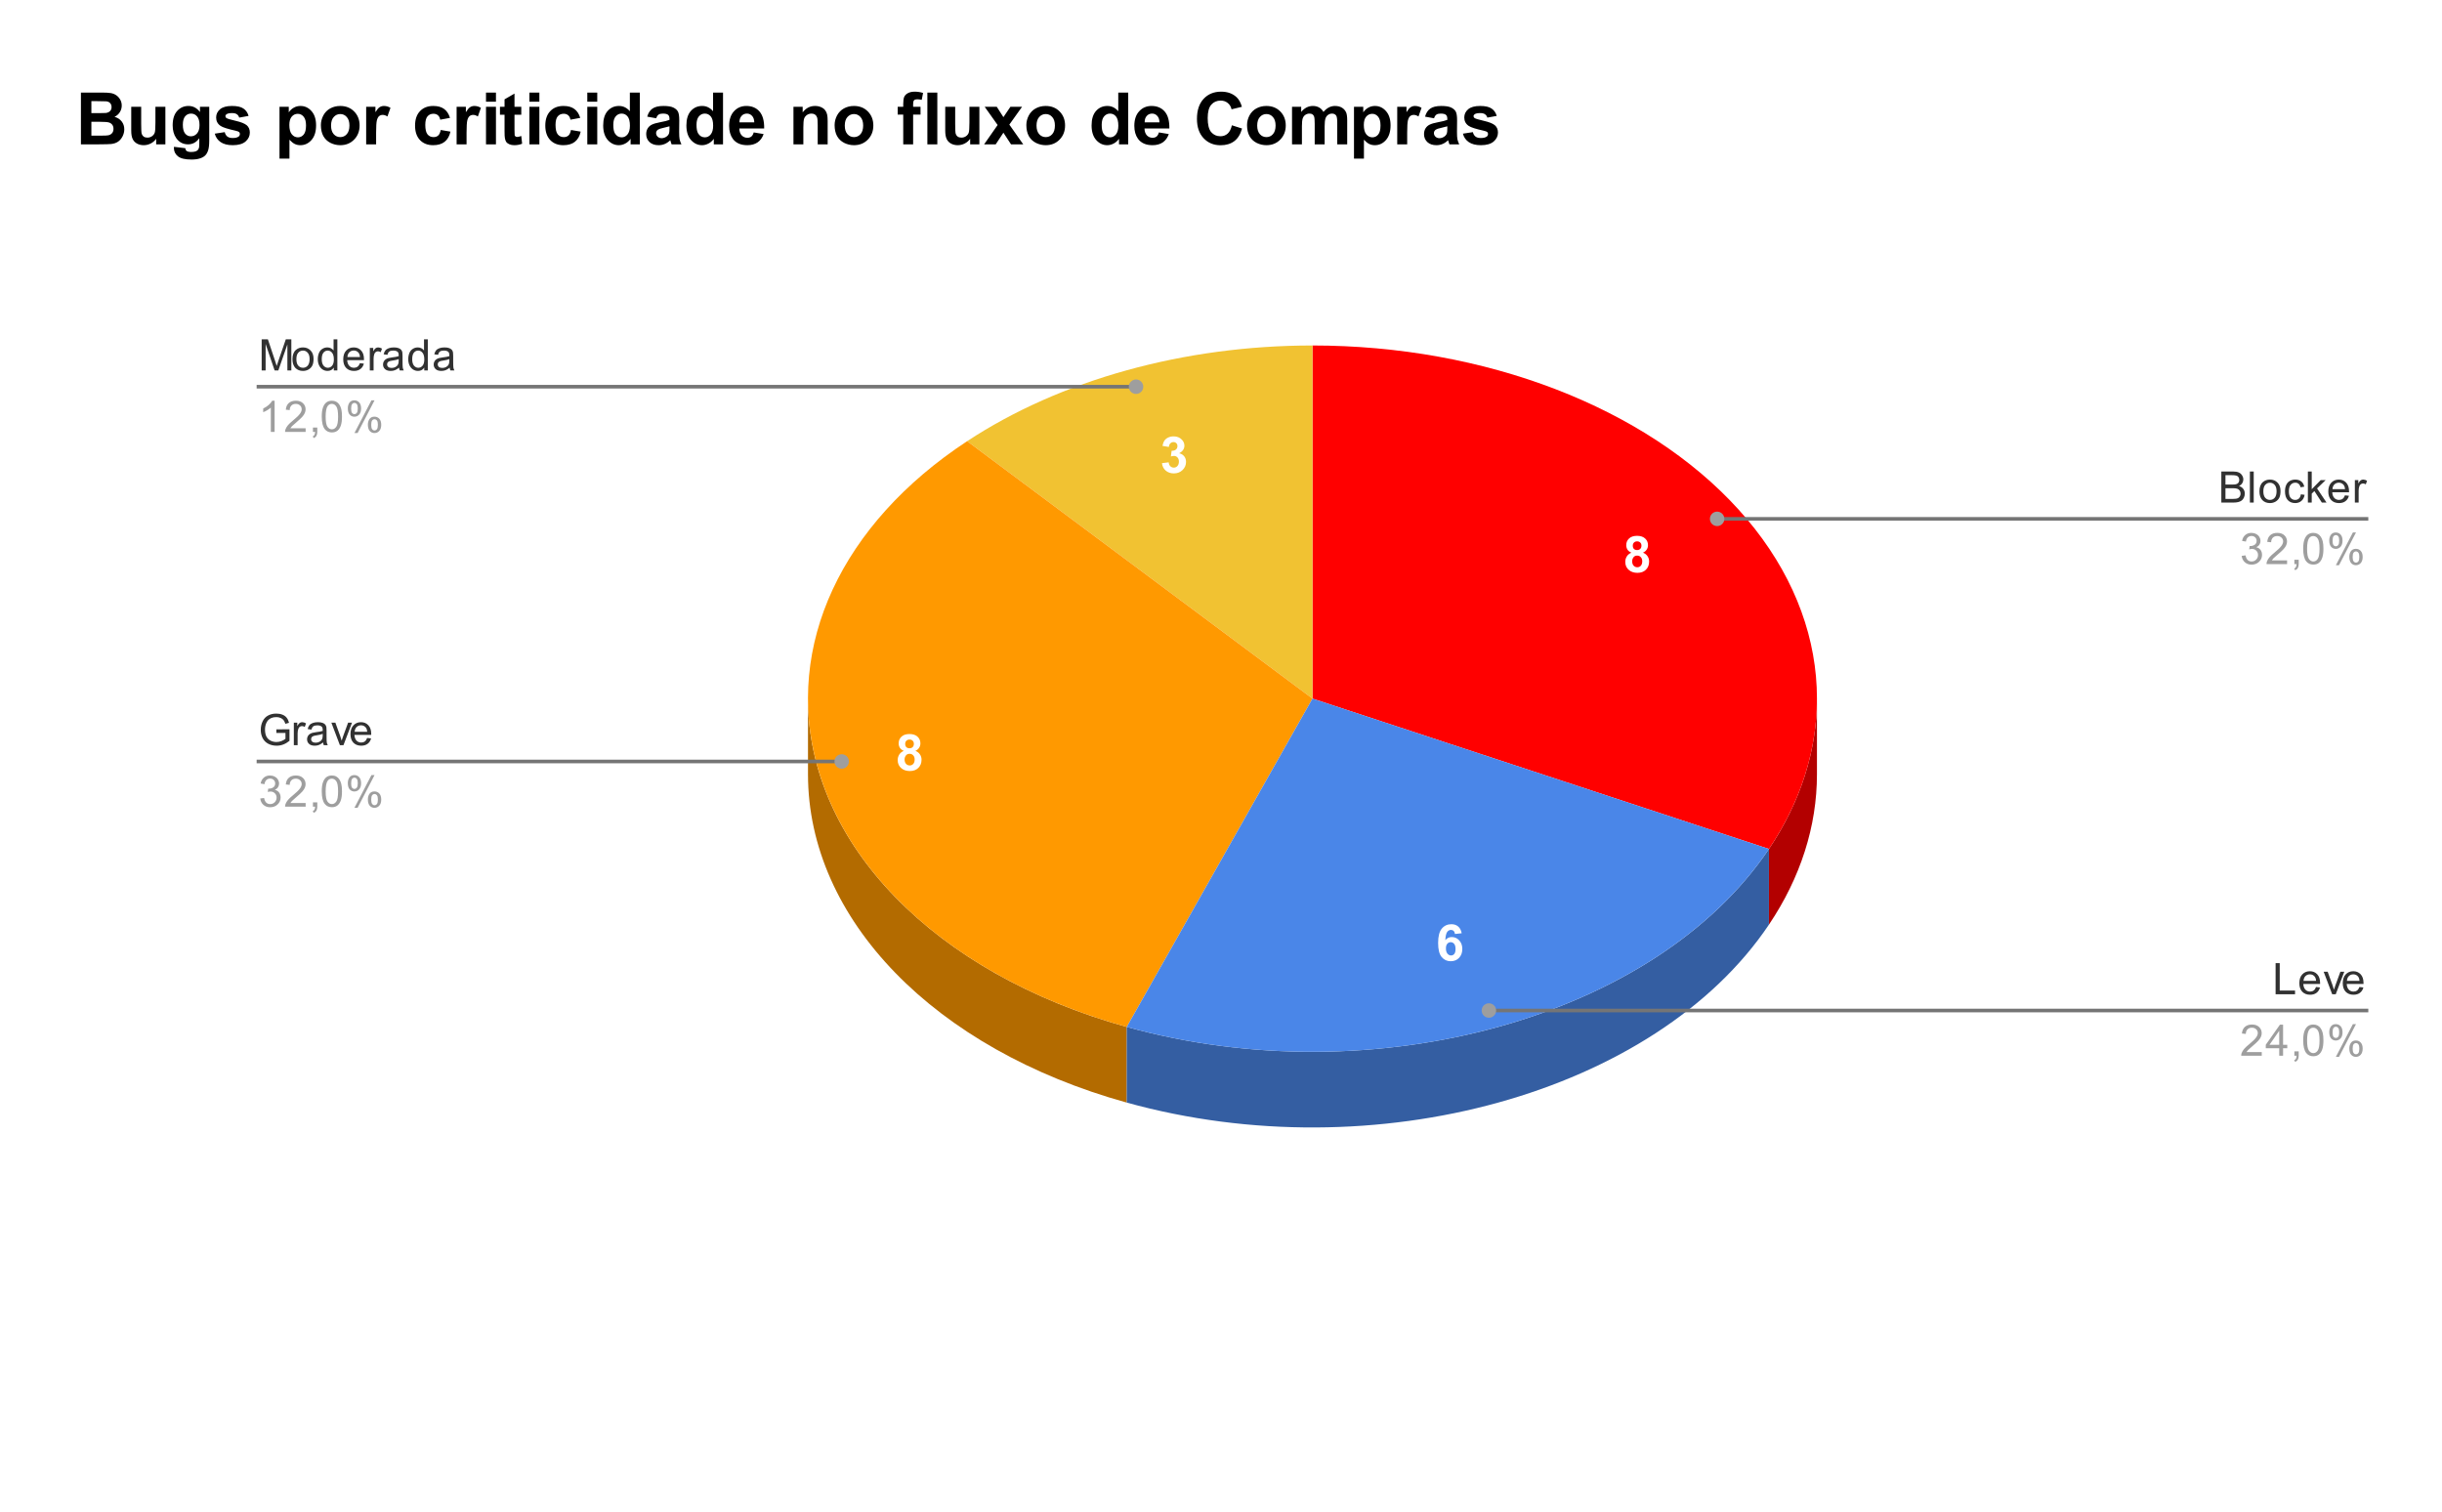<svg version="1.1" viewBox="0.0 0.0 675.0 418.0" fill="none" stroke="none" stroke-linecap="square" stroke-miterlimit="10" width="675" height="418" xmlns:xlink="http://www.w3.org/1999/xlink" xmlns="http://www.w3.org/2000/svg"><path fill="#ffffff" d="M0 0L675.0 0L675.0 418.0L0 418.0L0 0Z" fill-rule="nonzero"/><path fill="#b30000" d="M502.23 214.032C502.23 228.4 497.699 242.592 488.959 255.593L488.959 234.676C497.699 221.675 502.23 207.483 502.23 193.115Z" fill-rule="nonzero"/><path fill="#ff0000" d="M362.784 95.502C410.523 95.502 454.943 112.597 480.523 140.811C506.102 169.026 509.285 204.44 488.959 234.676L362.784 193.115Z" fill-rule="nonzero"/><path fill="#f1c232" d="M267.327 121.958C293.182 104.963 327.317 95.502 362.784 95.502L362.784 193.115Z" fill-rule="nonzero"/><path fill="#b36b00" d="M311.451 304.789C258.269 290.05 223.338 254.071 223.338 214.032L223.338 193.115C223.338 233.154 258.269 269.133 311.451 283.872Z" fill-rule="nonzero"/><path fill="#ff9900" d="M311.451 283.872C267.065 271.571 234.754 244.23 225.808 211.405C216.863 178.581 232.527 144.834 267.327 121.958L362.784 193.115Z" fill-rule="nonzero"/><path fill="#345ea2" d="M488.959 255.593C457.616 302.218 379.896 323.759 311.451 304.789L311.451 283.872C379.896 302.842 457.616 281.302 488.959 234.676Z" fill-rule="nonzero"/><path fill="#4a86e8" d="M488.959 234.676C457.616 281.302 379.896 302.842 311.451 283.872L362.784 193.115Z" fill-rule="nonzero"/><path fill="#ffffff" d="M450.934 152.772Q450.184 152.46 449.84 151.913Q449.512 151.35 449.512 150.694Q449.512 149.585 450.293 148.85Q451.075 148.116 452.512 148.116Q453.934 148.116 454.731 148.85Q455.528 149.585 455.528 150.694Q455.528 151.397 455.153 151.944Q454.793 152.491 454.137 152.772Q454.981 153.1 455.403 153.756Q455.84 154.397 455.84 155.225Q455.84 156.616 454.95 157.491Q454.075 158.35 452.606 158.35Q451.231 158.35 450.325 157.631Q449.246 156.788 449.246 155.319Q449.246 154.506 449.653 153.835Q450.059 153.147 450.934 152.772ZM451.325 150.835Q451.325 151.413 451.637 151.741Q451.965 152.053 452.512 152.053Q453.059 152.053 453.387 151.725Q453.715 151.397 453.715 150.835Q453.715 150.288 453.387 149.975Q453.059 149.647 452.528 149.647Q451.981 149.647 451.653 149.975Q451.325 150.303 451.325 150.835ZM451.153 155.131Q451.153 155.928 451.559 156.366Q451.965 156.803 452.575 156.803Q453.168 156.803 453.543 156.381Q453.934 155.96 453.934 155.147Q453.934 154.444 453.543 154.022Q453.153 153.585 452.543 153.585Q451.84 153.585 451.496 154.085Q451.153 154.569 451.153 155.131Z" fill-rule="nonzero"/><path fill="#ffffff" d="M404.03 257.978L402.171 258.181Q402.093 257.603 401.796 257.337Q401.515 257.056 401.062 257.056Q400.452 257.056 400.03 257.603Q399.609 258.15 399.499 259.884Q400.218 259.025 401.296 259.025Q402.499 259.025 403.343 259.947Q404.202 260.868 404.202 262.306Q404.202 263.853 403.296 264.79Q402.405 265.712 400.984 265.712Q399.468 265.712 398.484 264.54Q397.515 263.353 397.515 260.665Q397.515 257.915 398.53 256.697Q399.546 255.478 401.187 255.478Q402.327 255.478 403.062 256.118Q403.812 256.759 404.03 257.978ZM399.671 262.165Q399.671 263.103 400.093 263.618Q400.53 264.118 401.077 264.118Q401.624 264.118 401.968 263.712Q402.327 263.29 402.327 262.337Q402.327 261.353 401.937 260.9Q401.562 260.447 400.984 260.447Q400.437 260.447 400.046 260.884Q399.671 261.322 399.671 262.165Z" fill-rule="nonzero"/><path fill="#ffffff" d="M249.82 207.559Q249.07 207.247 248.726 206.7Q248.398 206.137 248.398 205.481Q248.398 204.372 249.179 203.637Q249.96 202.903 251.398 202.903Q252.82 202.903 253.617 203.637Q254.413 204.372 254.413 205.481Q254.413 206.184 254.038 206.731Q253.679 207.278 253.023 207.559Q253.867 207.887 254.288 208.544Q254.726 209.184 254.726 210.012Q254.726 211.403 253.835 212.278Q252.96 213.137 251.492 213.137Q250.117 213.137 249.21 212.419Q248.132 211.575 248.132 210.106Q248.132 209.294 248.538 208.622Q248.945 207.934 249.82 207.559ZM250.21 205.622Q250.21 206.2 250.523 206.528Q250.851 206.84 251.398 206.84Q251.945 206.84 252.273 206.512Q252.601 206.184 252.601 205.622Q252.601 205.075 252.273 204.762Q251.945 204.434 251.413 204.434Q250.867 204.434 250.538 204.762Q250.21 205.09 250.21 205.622ZM250.038 209.919Q250.038 210.715 250.445 211.153Q250.851 211.59 251.46 211.59Q252.054 211.59 252.429 211.169Q252.82 210.747 252.82 209.934Q252.82 209.231 252.429 208.809Q252.038 208.372 251.429 208.372Q250.726 208.372 250.382 208.872Q250.038 209.356 250.038 209.919Z" fill-rule="nonzero"/><path fill="#ffffff" d="M321.179 128.033L323.038 127.798Q323.116 128.517 323.507 128.892Q323.898 129.267 324.46 129.267Q325.054 129.267 325.46 128.814Q325.866 128.361 325.866 127.595Q325.866 126.877 325.476 126.455Q325.085 126.033 324.523 126.033Q324.148 126.033 323.648 126.173L323.851 124.611Q324.632 124.627 325.038 124.267Q325.46 123.908 325.46 123.314Q325.46 122.814 325.148 122.517Q324.851 122.205 324.351 122.205Q323.866 122.205 323.507 122.548Q323.163 122.892 323.085 123.548L321.32 123.252Q321.507 122.33 321.866 121.798Q322.241 121.252 322.913 120.939Q323.585 120.627 324.413 120.627Q325.82 120.627 326.679 121.533Q327.382 122.267 327.382 123.189Q327.382 124.517 325.945 125.298Q326.804 125.486 327.32 126.127Q327.835 126.767 327.835 127.673Q327.835 129.002 326.866 129.939Q325.898 130.861 324.476 130.861Q323.116 130.861 322.21 130.08Q321.32 129.298 321.179 128.033Z" fill-rule="nonzero"/><path fill="#313131" d="M72.328 102.395L72.328 93.801L74.047 93.801L76.078 99.879Q76.359 100.739 76.484 101.161Q76.625 100.692 76.938 99.786L79.0 93.801L80.531 93.801L80.531 102.395L79.438 102.395L79.438 95.208L76.938 102.395L75.906 102.395L73.422 95.083L73.422 102.395L72.328 102.395ZM80.844 99.286Q80.844 97.551 81.797 96.723Q82.594 96.036 83.75 96.036Q85.031 96.036 85.844 96.879Q86.672 97.708 86.672 99.192Q86.672 100.395 86.312 101.083Q85.953 101.77 85.25 102.161Q84.562 102.536 83.75 102.536Q82.453 102.536 81.641 101.708Q80.844 100.864 80.844 99.286ZM81.922 99.286Q81.922 100.473 82.438 101.067Q82.969 101.661 83.75 101.661Q84.547 101.661 85.062 101.067Q85.578 100.473 85.578 99.254Q85.578 98.098 85.047 97.504Q84.531 96.911 83.75 96.911Q82.969 96.911 82.438 97.504Q81.922 98.083 81.922 99.286ZM92.266 102.395L92.266 101.614Q91.672 102.536 90.531 102.536Q89.781 102.536 89.156 102.129Q88.531 101.708 88.188 100.973Q87.844 100.239 87.844 99.286Q87.844 98.364 88.156 97.598Q88.469 96.833 89.094 96.442Q89.719 96.036 90.484 96.036Q91.047 96.036 91.484 96.27Q91.922 96.504 92.203 96.879L92.203 93.801L93.25 93.801L93.25 102.395L92.266 102.395ZM88.938 99.286Q88.938 100.489 89.438 101.083Q89.938 101.661 90.625 101.661Q91.312 101.661 91.797 101.098Q92.281 100.536 92.281 99.379Q92.281 98.098 91.781 97.504Q91.297 96.911 90.578 96.911Q89.875 96.911 89.406 97.489Q88.938 98.051 88.938 99.286ZM99.484 100.395L100.578 100.52Q100.328 101.473 99.625 102.004Q98.922 102.536 97.844 102.536Q96.484 102.536 95.672 101.692Q94.875 100.848 94.875 99.333Q94.875 97.77 95.688 96.911Q96.5 96.036 97.781 96.036Q99.031 96.036 99.812 96.879Q100.609 97.723 100.609 99.27Q100.609 99.364 100.609 99.551L95.969 99.551Q96.031 100.583 96.547 101.129Q97.062 101.661 97.844 101.661Q98.422 101.661 98.828 101.364Q99.25 101.051 99.484 100.395ZM96.031 98.692L99.5 98.692Q99.438 97.895 99.109 97.504Q98.594 96.895 97.797 96.895Q97.062 96.895 96.562 97.379Q96.078 97.864 96.031 98.692ZM102.219 102.395L102.219 96.176L103.172 96.176L103.172 97.114Q103.531 96.458 103.828 96.254Q104.141 96.036 104.516 96.036Q105.047 96.036 105.594 96.364L105.234 97.348Q104.844 97.114 104.469 97.114Q104.109 97.114 103.828 97.333Q103.562 97.536 103.453 97.911Q103.266 98.473 103.266 99.129L103.266 102.395L102.219 102.395ZM110.297 101.629Q109.703 102.129 109.156 102.333Q108.625 102.536 108.0 102.536Q106.969 102.536 106.422 102.036Q105.875 101.536 105.875 100.754Q105.875 100.301 106.078 99.926Q106.281 99.536 106.625 99.317Q106.969 99.083 107.391 98.973Q107.688 98.879 108.328 98.801Q109.594 98.661 110.203 98.442Q110.203 98.223 110.203 98.176Q110.203 97.52 109.906 97.254Q109.5 96.911 108.703 96.911Q107.969 96.911 107.609 97.176Q107.25 97.426 107.078 98.083L106.047 97.942Q106.188 97.286 106.516 96.879Q106.844 96.473 107.453 96.254Q108.062 96.036 108.859 96.036Q109.656 96.036 110.156 96.223Q110.656 96.411 110.891 96.692Q111.125 96.973 111.219 97.411Q111.266 97.676 111.266 98.379L111.266 99.786Q111.266 101.254 111.328 101.645Q111.406 102.036 111.609 102.395L110.5 102.395Q110.344 102.067 110.297 101.629ZM110.203 99.27Q109.625 99.504 108.484 99.676Q107.828 99.77 107.562 99.895Q107.297 100.004 107.141 100.223Q107.0 100.442 107.0 100.723Q107.0 101.145 107.312 101.426Q107.641 101.708 108.25 101.708Q108.859 101.708 109.328 101.442Q109.812 101.176 110.031 100.708Q110.203 100.348 110.203 99.661L110.203 99.27ZM117.266 102.395L117.266 101.614Q116.672 102.536 115.531 102.536Q114.781 102.536 114.156 102.129Q113.531 101.708 113.188 100.973Q112.844 100.239 112.844 99.286Q112.844 98.364 113.156 97.598Q113.469 96.833 114.094 96.442Q114.719 96.036 115.484 96.036Q116.047 96.036 116.484 96.27Q116.922 96.504 117.203 96.879L117.203 93.801L118.25 93.801L118.25 102.395L117.266 102.395ZM113.938 99.286Q113.938 100.489 114.438 101.083Q114.938 101.661 115.625 101.661Q116.312 101.661 116.797 101.098Q117.281 100.536 117.281 99.379Q117.281 98.098 116.781 97.504Q116.297 96.911 115.578 96.911Q114.875 96.911 114.406 97.489Q113.938 98.051 113.938 99.286ZM124.297 101.629Q123.703 102.129 123.156 102.333Q122.625 102.536 122.0 102.536Q120.969 102.536 120.422 102.036Q119.875 101.536 119.875 100.754Q119.875 100.301 120.078 99.926Q120.281 99.536 120.625 99.317Q120.969 99.083 121.391 98.973Q121.688 98.879 122.328 98.801Q123.594 98.661 124.203 98.442Q124.203 98.223 124.203 98.176Q124.203 97.52 123.906 97.254Q123.5 96.911 122.703 96.911Q121.969 96.911 121.609 97.176Q121.25 97.426 121.078 98.083L120.047 97.942Q120.188 97.286 120.516 96.879Q120.844 96.473 121.453 96.254Q122.062 96.036 122.859 96.036Q123.656 96.036 124.156 96.223Q124.656 96.411 124.891 96.692Q125.125 96.973 125.219 97.411Q125.266 97.676 125.266 98.379L125.266 99.786Q125.266 101.254 125.328 101.645Q125.406 102.036 125.609 102.395L124.5 102.395Q124.344 102.067 124.297 101.629ZM124.203 99.27Q123.625 99.504 122.484 99.676Q121.828 99.77 121.562 99.895Q121.297 100.004 121.141 100.223Q121.0 100.442 121.0 100.723Q121.0 101.145 121.312 101.426Q121.641 101.708 122.25 101.708Q122.859 101.708 123.328 101.442Q123.812 101.176 124.031 100.708Q124.203 100.348 124.203 99.661L124.203 99.27Z" fill-rule="nonzero"/><path fill="#9e9e9e" d="M75.906 119.395L74.859 119.395L74.859 112.676Q74.469 113.036 73.844 113.411Q73.234 113.77 72.75 113.942L72.75 112.926Q73.625 112.504 74.281 111.926Q74.953 111.333 75.234 110.77L75.906 110.77L75.906 119.395ZM84.484 118.379L84.484 119.395L78.797 119.395Q78.797 119.02 78.922 118.661Q79.141 118.083 79.609 117.52Q80.094 116.958 81.0 116.223Q82.406 115.067 82.891 114.395Q83.391 113.723 83.391 113.129Q83.391 112.504 82.938 112.083Q82.484 111.645 81.766 111.645Q81.0 111.645 80.547 112.098Q80.094 112.551 80.078 113.364L79.0 113.254Q79.109 112.036 79.828 111.411Q80.562 110.77 81.797 110.77Q83.031 110.77 83.75 111.458Q84.469 112.145 84.469 113.161Q84.469 113.676 84.25 114.176Q84.047 114.661 83.547 115.223Q83.062 115.77 81.938 116.723Q80.984 117.52 80.703 117.817Q80.438 118.098 80.266 118.379L84.484 118.379ZM86.5 119.395L86.5 118.192L87.703 118.192L87.703 119.395Q87.703 120.051 87.469 120.458Q87.234 120.879 86.734 121.098L86.438 120.645Q86.766 120.504 86.922 120.208Q87.078 119.926 87.109 119.395L86.5 119.395ZM88.938 115.161Q88.938 113.629 89.25 112.708Q89.562 111.77 90.172 111.27Q90.797 110.77 91.734 110.77Q92.422 110.77 92.938 111.051Q93.469 111.333 93.812 111.864Q94.156 112.379 94.344 113.129Q94.531 113.879 94.531 115.161Q94.531 116.676 94.219 117.598Q93.922 118.52 93.297 119.036Q92.688 119.536 91.734 119.536Q90.5 119.536 89.781 118.645Q88.938 117.583 88.938 115.161ZM90.016 115.161Q90.016 117.27 90.516 117.973Q91.016 118.676 91.734 118.676Q92.469 118.676 92.953 117.973Q93.453 117.27 93.453 115.161Q93.453 113.036 92.953 112.348Q92.469 111.645 91.719 111.645Q91.0 111.645 90.562 112.254Q90.016 113.036 90.016 115.161ZM96.141 112.864Q96.141 111.942 96.594 111.301Q97.062 110.661 97.938 110.661Q98.75 110.661 99.281 111.239Q99.812 111.817 99.812 112.926Q99.812 114.02 99.266 114.614Q98.734 115.192 97.953 115.192Q97.172 115.192 96.656 114.614Q96.141 114.036 96.141 112.864ZM97.969 111.379Q97.578 111.379 97.312 111.723Q97.062 112.067 97.062 112.973Q97.062 113.801 97.312 114.145Q97.578 114.473 97.969 114.473Q98.375 114.473 98.625 114.129Q98.891 113.786 98.891 112.895Q98.891 112.051 98.625 111.723Q98.359 111.379 97.969 111.379ZM97.969 119.708L102.672 110.661L103.531 110.661L98.844 119.708L97.969 119.708ZM101.688 117.379Q101.688 116.458 102.141 115.817Q102.609 115.176 103.5 115.176Q104.312 115.176 104.844 115.754Q105.375 116.317 105.375 117.442Q105.375 118.536 104.828 119.129Q104.297 119.708 103.5 119.708Q102.734 119.708 102.203 119.129Q101.688 118.551 101.688 117.379ZM103.531 115.895Q103.125 115.895 102.859 116.239Q102.609 116.583 102.609 117.489Q102.609 118.301 102.875 118.645Q103.141 118.989 103.531 118.989Q103.922 118.989 104.188 118.645Q104.453 118.301 104.453 117.395Q104.453 116.567 104.188 116.239Q103.922 115.895 103.531 115.895Z" fill-rule="nonzero"/><path stroke="#757575" stroke-width="1.0" stroke-linecap="butt" d="M71.438 106.895L217.338 106.895L314.018 106.895" fill-rule="nonzero"/><path fill="#9e9e9e" d="M316.018 106.895C316.018 105.79 315.122 104.895 314.018 104.895C312.913 104.895 312.018 105.79 312.018 106.895C312.018 108 312.913 108.895 314.018 108.895C315.122 108.895 316.018 108 316.018 106.895" fill-rule="nonzero"/><path fill="#313131" d="M76.391 202.616L76.391 201.616L80.016 201.6L80.016 204.788Q79.188 205.46 78.297 205.803Q77.406 206.131 76.469 206.131Q75.203 206.131 74.156 205.6Q73.125 205.053 72.594 204.038Q72.078 203.006 72.078 201.741Q72.078 200.475 72.594 199.397Q73.125 198.303 74.109 197.788Q75.094 197.256 76.375 197.256Q77.312 197.256 78.062 197.553Q78.812 197.85 79.234 198.397Q79.672 198.928 79.891 199.803L78.875 200.085Q78.672 199.428 78.375 199.053Q78.094 198.678 77.562 198.46Q77.031 198.225 76.391 198.225Q75.609 198.225 75.031 198.46Q74.469 198.694 74.109 199.085Q73.766 199.475 73.578 199.944Q73.25 200.741 73.25 201.663Q73.25 202.819 73.641 203.6Q74.047 204.366 74.797 204.741Q75.547 205.116 76.406 205.116Q77.141 205.116 77.844 204.835Q78.547 204.538 78.906 204.225L78.906 202.616L76.391 202.616ZM81.219 205.991L81.219 199.772L82.172 199.772L82.172 200.71Q82.531 200.053 82.828 199.85Q83.141 199.631 83.516 199.631Q84.047 199.631 84.594 199.96L84.234 200.944Q83.844 200.71 83.469 200.71Q83.109 200.71 82.828 200.928Q82.562 201.131 82.453 201.506Q82.266 202.069 82.266 202.725L82.266 205.991L81.219 205.991ZM89.297 205.225Q88.703 205.725 88.156 205.928Q87.625 206.131 87.0 206.131Q85.969 206.131 85.422 205.631Q84.875 205.131 84.875 204.35Q84.875 203.897 85.078 203.522Q85.281 203.131 85.625 202.913Q85.969 202.678 86.391 202.569Q86.688 202.475 87.328 202.397Q88.594 202.256 89.203 202.038Q89.203 201.819 89.203 201.772Q89.203 201.116 88.906 200.85Q88.5 200.506 87.703 200.506Q86.969 200.506 86.609 200.772Q86.25 201.022 86.078 201.678L85.047 201.538Q85.188 200.881 85.516 200.475Q85.844 200.069 86.453 199.85Q87.062 199.631 87.859 199.631Q88.656 199.631 89.156 199.819Q89.656 200.006 89.891 200.288Q90.125 200.569 90.219 201.006Q90.266 201.272 90.266 201.975L90.266 203.381Q90.266 204.85 90.328 205.241Q90.406 205.631 90.609 205.991L89.5 205.991Q89.344 205.663 89.297 205.225ZM89.203 202.866Q88.625 203.1 87.484 203.272Q86.828 203.366 86.562 203.491Q86.297 203.6 86.141 203.819Q86.0 204.038 86.0 204.319Q86.0 204.741 86.312 205.022Q86.641 205.303 87.25 205.303Q87.859 205.303 88.328 205.038Q88.812 204.772 89.031 204.303Q89.203 203.944 89.203 203.256L89.203 202.866ZM93.953 205.991L91.594 199.772L92.703 199.772L94.047 203.491Q94.25 204.1 94.438 204.741Q94.578 204.256 94.828 203.569L96.219 199.772L97.297 199.772L94.938 205.991L93.953 205.991ZM101.484 203.991L102.578 204.116Q102.328 205.069 101.625 205.6Q100.922 206.131 99.844 206.131Q98.484 206.131 97.672 205.288Q96.875 204.444 96.875 202.928Q96.875 201.366 97.688 200.506Q98.5 199.631 99.781 199.631Q101.031 199.631 101.812 200.475Q102.609 201.319 102.609 202.866Q102.609 202.96 102.609 203.147L97.969 203.147Q98.031 204.178 98.547 204.725Q99.062 205.256 99.844 205.256Q100.422 205.256 100.828 204.96Q101.25 204.647 101.484 203.991ZM98.031 202.288L101.5 202.288Q101.438 201.491 101.109 201.1Q100.594 200.491 99.797 200.491Q99.062 200.491 98.562 200.975Q98.078 201.46 98.031 202.288Z" fill-rule="nonzero"/><path fill="#9e9e9e" d="M71.938 220.725L73.0 220.585Q73.172 221.475 73.609 221.881Q74.047 222.272 74.672 222.272Q75.422 222.272 75.938 221.756Q76.453 221.241 76.453 220.475Q76.453 219.756 75.969 219.288Q75.5 218.803 74.766 218.803Q74.469 218.803 74.016 218.928L74.141 217.991Q74.25 218.006 74.312 218.006Q74.984 218.006 75.516 217.663Q76.062 217.303 76.062 216.569Q76.062 215.991 75.672 215.616Q75.281 215.225 74.656 215.225Q74.047 215.225 73.625 215.616Q73.219 216.006 73.109 216.772L72.047 216.585Q72.234 215.538 72.922 214.96Q73.609 214.366 74.625 214.366Q75.328 214.366 75.922 214.678Q76.516 214.975 76.828 215.491Q77.141 216.006 77.141 216.6Q77.141 217.147 76.844 217.616Q76.547 218.069 75.969 218.335Q76.719 218.506 77.141 219.069Q77.562 219.616 77.562 220.46Q77.562 221.585 76.734 222.366Q75.922 223.147 74.672 223.147Q73.547 223.147 72.797 222.475Q72.047 221.788 71.938 220.725ZM84.484 221.975L84.484 222.991L78.797 222.991Q78.797 222.616 78.922 222.256Q79.141 221.678 79.609 221.116Q80.094 220.553 81.0 219.819Q82.406 218.663 82.891 217.991Q83.391 217.319 83.391 216.725Q83.391 216.1 82.938 215.678Q82.484 215.241 81.766 215.241Q81.0 215.241 80.547 215.694Q80.094 216.147 80.078 216.96L79.0 216.85Q79.109 215.631 79.828 215.006Q80.562 214.366 81.797 214.366Q83.031 214.366 83.75 215.053Q84.469 215.741 84.469 216.756Q84.469 217.272 84.25 217.772Q84.047 218.256 83.547 218.819Q83.062 219.366 81.938 220.319Q80.984 221.116 80.703 221.413Q80.438 221.694 80.266 221.975L84.484 221.975ZM86.5 222.991L86.5 221.788L87.703 221.788L87.703 222.991Q87.703 223.647 87.469 224.053Q87.234 224.475 86.734 224.694L86.438 224.241Q86.766 224.1 86.922 223.803Q87.078 223.522 87.109 222.991L86.5 222.991ZM88.938 218.756Q88.938 217.225 89.25 216.303Q89.562 215.366 90.172 214.866Q90.797 214.366 91.734 214.366Q92.422 214.366 92.938 214.647Q93.469 214.928 93.812 215.46Q94.156 215.975 94.344 216.725Q94.531 217.475 94.531 218.756Q94.531 220.272 94.219 221.194Q93.922 222.116 93.297 222.631Q92.688 223.131 91.734 223.131Q90.5 223.131 89.781 222.241Q88.938 221.178 88.938 218.756ZM90.016 218.756Q90.016 220.866 90.516 221.569Q91.016 222.272 91.734 222.272Q92.469 222.272 92.953 221.569Q93.453 220.866 93.453 218.756Q93.453 216.631 92.953 215.944Q92.469 215.241 91.719 215.241Q91.0 215.241 90.562 215.85Q90.016 216.631 90.016 218.756ZM96.141 216.46Q96.141 215.538 96.594 214.897Q97.062 214.256 97.938 214.256Q98.75 214.256 99.281 214.835Q99.812 215.413 99.812 216.522Q99.812 217.616 99.266 218.21Q98.734 218.788 97.953 218.788Q97.172 218.788 96.656 218.21Q96.141 217.631 96.141 216.46ZM97.969 214.975Q97.578 214.975 97.312 215.319Q97.062 215.663 97.062 216.569Q97.062 217.397 97.312 217.741Q97.578 218.069 97.969 218.069Q98.375 218.069 98.625 217.725Q98.891 217.381 98.891 216.491Q98.891 215.647 98.625 215.319Q98.359 214.975 97.969 214.975ZM97.969 223.303L102.672 214.256L103.531 214.256L98.844 223.303L97.969 223.303ZM101.688 220.975Q101.688 220.053 102.141 219.413Q102.609 218.772 103.5 218.772Q104.312 218.772 104.844 219.35Q105.375 219.913 105.375 221.038Q105.375 222.131 104.828 222.725Q104.297 223.303 103.5 223.303Q102.734 223.303 102.203 222.725Q101.688 222.147 101.688 220.975ZM103.531 219.491Q103.125 219.491 102.859 219.835Q102.609 220.178 102.609 221.085Q102.609 221.897 102.875 222.241Q103.141 222.585 103.531 222.585Q103.922 222.585 104.188 222.241Q104.453 221.897 104.453 220.991Q104.453 220.163 104.188 219.835Q103.922 219.491 103.531 219.491Z" fill-rule="nonzero"/><path stroke="#757575" stroke-width="1.0" stroke-linecap="butt" d="M71.438 210.491L217.338 210.491L232.657 210.491" fill-rule="nonzero"/><path fill="#9e9e9e" d="M234.657 210.491C234.657 209.386 233.762 208.491 232.657 208.491C231.553 208.491 230.657 209.386 230.657 210.491C230.657 211.595 231.553 212.491 232.657 212.491C233.762 212.491 234.657 211.595 234.657 210.491" fill-rule="nonzero"/><path fill="#313131" d="M614.006 138.927L614.006 130.333L617.241 130.333Q618.225 130.333 618.819 130.599Q619.413 130.864 619.741 131.411Q620.084 131.942 620.084 132.536Q620.084 133.083 619.788 133.567Q619.491 134.052 618.881 134.349Q619.663 134.583 620.069 135.145Q620.491 135.692 620.491 136.442Q620.491 137.036 620.241 137.567Q619.991 138.083 619.616 138.364Q619.241 138.645 618.663 138.786Q618.1 138.927 617.288 138.927L614.006 138.927ZM615.147 133.942L617.006 133.942Q617.756 133.942 618.084 133.849Q618.522 133.724 618.741 133.427Q618.959 133.114 618.959 132.661Q618.959 132.239 618.756 131.911Q618.553 131.583 618.163 131.474Q617.788 131.349 616.866 131.349L615.147 131.349L615.147 133.942ZM615.147 137.911L617.288 137.911Q617.834 137.911 618.053 137.864Q618.459 137.802 618.709 137.645Q618.975 137.474 619.147 137.161Q619.319 136.849 619.319 136.442Q619.319 135.958 619.069 135.599Q618.834 135.239 618.397 135.099Q617.959 134.958 617.131 134.958L615.147 134.958L615.147 137.911ZM621.897 138.927L621.897 130.333L622.959 130.333L622.959 138.927L621.897 138.927ZM624.538 135.817Q624.538 134.083 625.491 133.255Q626.288 132.567 627.444 132.567Q628.725 132.567 629.538 133.411Q630.366 134.239 630.366 135.724Q630.366 136.927 630.006 137.614Q629.647 138.302 628.944 138.692Q628.256 139.067 627.444 139.067Q626.147 139.067 625.334 138.239Q624.538 137.395 624.538 135.817ZM625.616 135.817Q625.616 137.005 626.131 137.599Q626.663 138.192 627.444 138.192Q628.241 138.192 628.756 137.599Q629.272 137.005 629.272 135.786Q629.272 134.63 628.741 134.036Q628.225 133.442 627.444 133.442Q626.663 133.442 626.131 134.036Q625.616 134.614 625.616 135.817ZM635.991 136.645L637.022 136.786Q636.85 137.849 636.147 138.458Q635.444 139.067 634.428 139.067Q633.147 139.067 632.366 138.239Q631.6 137.395 631.6 135.833Q631.6 134.833 631.928 134.083Q632.272 133.317 632.944 132.942Q633.631 132.567 634.444 132.567Q635.444 132.567 636.084 133.083Q636.741 133.583 636.928 134.536L635.897 134.692Q635.756 134.067 635.381 133.755Q635.006 133.427 634.475 133.427Q633.678 133.427 633.178 134.005Q632.678 134.567 632.678 135.802Q632.678 137.067 633.163 137.63Q633.647 138.192 634.413 138.192Q635.038 138.192 635.444 137.817Q635.866 137.442 635.991 136.645ZM637.928 138.927L637.928 130.333L638.991 130.333L638.991 135.239L641.475 132.708L642.85 132.708L640.459 135.005L643.084 138.927L641.788 138.927L639.725 135.739L638.991 136.458L638.991 138.927L637.928 138.927ZM648.178 136.927L649.272 137.052Q649.022 138.005 648.319 138.536Q647.616 139.067 646.538 139.067Q645.178 139.067 644.366 138.224Q643.569 137.38 643.569 135.864Q643.569 134.302 644.381 133.442Q645.194 132.567 646.475 132.567Q647.725 132.567 648.506 133.411Q649.303 134.255 649.303 135.802Q649.303 135.895 649.303 136.083L644.663 136.083Q644.725 137.114 645.241 137.661Q645.756 138.192 646.538 138.192Q647.116 138.192 647.522 137.895Q647.944 137.583 648.178 136.927ZM644.725 135.224L648.194 135.224Q648.131 134.427 647.803 134.036Q647.288 133.427 646.491 133.427Q645.756 133.427 645.256 133.911Q644.772 134.395 644.725 135.224ZM650.913 138.927L650.913 132.708L651.866 132.708L651.866 133.645Q652.225 132.989 652.522 132.786Q652.834 132.567 653.209 132.567Q653.741 132.567 654.288 132.895L653.928 133.88Q653.538 133.645 653.163 133.645Q652.803 133.645 652.522 133.864Q652.256 134.067 652.147 134.442Q651.959 135.005 651.959 135.661L651.959 138.927L650.913 138.927Z" fill-rule="nonzero"/><path fill="#9e9e9e" d="M619.631 153.661L620.694 153.52Q620.866 154.411 621.303 154.817Q621.741 155.208 622.366 155.208Q623.116 155.208 623.631 154.692Q624.147 154.177 624.147 153.411Q624.147 152.692 623.663 152.224Q623.194 151.739 622.459 151.739Q622.163 151.739 621.709 151.864L621.834 150.927Q621.944 150.942 622.006 150.942Q622.678 150.942 623.209 150.599Q623.756 150.239 623.756 149.505Q623.756 148.927 623.366 148.552Q622.975 148.161 622.35 148.161Q621.741 148.161 621.319 148.552Q620.913 148.942 620.803 149.708L619.741 149.52Q619.928 148.474 620.616 147.895Q621.303 147.302 622.319 147.302Q623.022 147.302 623.616 147.614Q624.209 147.911 624.522 148.427Q624.834 148.942 624.834 149.536Q624.834 150.083 624.538 150.552Q624.241 151.005 623.663 151.27Q624.413 151.442 624.834 152.005Q625.256 152.552 625.256 153.395Q625.256 154.52 624.428 155.302Q623.616 156.083 622.366 156.083Q621.241 156.083 620.491 155.411Q619.741 154.724 619.631 153.661ZM632.178 154.911L632.178 155.927L626.491 155.927Q626.491 155.552 626.616 155.192Q626.834 154.614 627.303 154.052Q627.788 153.489 628.694 152.755Q630.1 151.599 630.584 150.927Q631.084 150.255 631.084 149.661Q631.084 149.036 630.631 148.614Q630.178 148.177 629.459 148.177Q628.694 148.177 628.241 148.63Q627.788 149.083 627.772 149.895L626.694 149.786Q626.803 148.567 627.522 147.942Q628.256 147.302 629.491 147.302Q630.725 147.302 631.444 147.989Q632.163 148.677 632.163 149.692Q632.163 150.208 631.944 150.708Q631.741 151.192 631.241 151.755Q630.756 152.302 629.631 153.255Q628.678 154.052 628.397 154.349Q628.131 154.63 627.959 154.911L632.178 154.911ZM634.194 155.927L634.194 154.724L635.397 154.724L635.397 155.927Q635.397 156.583 635.163 156.989Q634.928 157.411 634.428 157.63L634.131 157.177Q634.459 157.036 634.616 156.739Q634.772 156.458 634.803 155.927L634.194 155.927ZM636.631 151.692Q636.631 150.161 636.944 149.239Q637.256 148.302 637.866 147.802Q638.491 147.302 639.428 147.302Q640.116 147.302 640.631 147.583Q641.163 147.864 641.506 148.395Q641.85 148.911 642.038 149.661Q642.225 150.411 642.225 151.692Q642.225 153.208 641.913 154.13Q641.616 155.052 640.991 155.567Q640.381 156.067 639.428 156.067Q638.194 156.067 637.475 155.177Q636.631 154.114 636.631 151.692ZM637.709 151.692Q637.709 153.802 638.209 154.505Q638.709 155.208 639.428 155.208Q640.163 155.208 640.647 154.505Q641.147 153.802 641.147 151.692Q641.147 149.567 640.647 148.88Q640.163 148.177 639.413 148.177Q638.694 148.177 638.256 148.786Q637.709 149.567 637.709 151.692ZM643.834 149.395Q643.834 148.474 644.288 147.833Q644.756 147.192 645.631 147.192Q646.444 147.192 646.975 147.77Q647.506 148.349 647.506 149.458Q647.506 150.552 646.959 151.145Q646.428 151.724 645.647 151.724Q644.866 151.724 644.35 151.145Q643.834 150.567 643.834 149.395ZM645.663 147.911Q645.272 147.911 645.006 148.255Q644.756 148.599 644.756 149.505Q644.756 150.333 645.006 150.677Q645.272 151.005 645.663 151.005Q646.069 151.005 646.319 150.661Q646.584 150.317 646.584 149.427Q646.584 148.583 646.319 148.255Q646.053 147.911 645.663 147.911ZM645.663 156.239L650.366 147.192L651.225 147.192L646.538 156.239L645.663 156.239ZM649.381 153.911Q649.381 152.989 649.834 152.349Q650.303 151.708 651.194 151.708Q652.006 151.708 652.538 152.286Q653.069 152.849 653.069 153.974Q653.069 155.067 652.522 155.661Q651.991 156.239 651.194 156.239Q650.428 156.239 649.897 155.661Q649.381 155.083 649.381 153.911ZM651.225 152.427Q650.819 152.427 650.553 152.77Q650.303 153.114 650.303 154.02Q650.303 154.833 650.569 155.177Q650.834 155.52 651.225 155.52Q651.616 155.52 651.881 155.177Q652.147 154.833 652.147 153.927Q652.147 153.099 651.881 152.77Q651.616 152.427 651.225 152.427Z" fill-rule="nonzero"/><path stroke="#757575" stroke-width="1.0" stroke-linecap="butt" d="M654.131 143.427L508.23 143.427L474.636 143.427" fill-rule="nonzero"/><path fill="#9e9e9e" d="M476.636 143.427C476.636 142.322 475.74 141.427 474.636 141.427C473.531 141.427 472.636 142.322 472.636 143.427C472.636 144.531 473.531 145.427 474.636 145.427C475.74 145.427 476.636 144.531 476.636 143.427" fill-rule="nonzero"/><path fill="#313131" d="M629.006 274.834L629.006 266.241L630.147 266.241L630.147 273.819L634.381 273.819L634.381 274.834L629.006 274.834ZM640.178 272.834L641.272 272.959Q641.022 273.912 640.319 274.444Q639.616 274.975 638.538 274.975Q637.178 274.975 636.366 274.131Q635.569 273.287 635.569 271.772Q635.569 270.209 636.381 269.35Q637.194 268.475 638.475 268.475Q639.725 268.475 640.506 269.319Q641.303 270.162 641.303 271.709Q641.303 271.803 641.303 271.991L636.663 271.991Q636.725 273.022 637.241 273.569Q637.756 274.1 638.538 274.1Q639.116 274.1 639.522 273.803Q639.944 273.491 640.178 272.834ZM636.725 271.131L640.194 271.131Q640.131 270.334 639.803 269.944Q639.288 269.334 638.491 269.334Q637.756 269.334 637.256 269.819Q636.772 270.303 636.725 271.131ZM644.647 274.834L642.288 268.616L643.397 268.616L644.741 272.334Q644.944 272.944 645.131 273.584Q645.272 273.1 645.522 272.412L646.913 268.616L647.991 268.616L645.631 274.834L644.647 274.834ZM652.178 272.834L653.272 272.959Q653.022 273.912 652.319 274.444Q651.616 274.975 650.538 274.975Q649.178 274.975 648.366 274.131Q647.569 273.287 647.569 271.772Q647.569 270.209 648.381 269.35Q649.194 268.475 650.475 268.475Q651.725 268.475 652.506 269.319Q653.303 270.162 653.303 271.709Q653.303 271.803 653.303 271.991L648.663 271.991Q648.725 273.022 649.241 273.569Q649.756 274.1 650.538 274.1Q651.116 274.1 651.522 273.803Q651.944 273.491 652.178 272.834ZM648.725 271.131L652.194 271.131Q652.131 270.334 651.803 269.944Q651.288 269.334 650.491 269.334Q649.756 269.334 649.256 269.819Q648.772 270.303 648.725 271.131Z" fill-rule="nonzero"/><path fill="#9e9e9e" d="M625.178 290.819L625.178 291.834L619.491 291.834Q619.491 291.459 619.616 291.1Q619.834 290.522 620.303 289.959Q620.788 289.397 621.694 288.662Q623.1 287.506 623.584 286.834Q624.084 286.162 624.084 285.569Q624.084 284.944 623.631 284.522Q623.178 284.084 622.459 284.084Q621.694 284.084 621.241 284.537Q620.788 284.991 620.772 285.803L619.694 285.694Q619.803 284.475 620.522 283.85Q621.256 283.209 622.491 283.209Q623.725 283.209 624.444 283.897Q625.163 284.584 625.163 285.6Q625.163 286.116 624.944 286.616Q624.741 287.1 624.241 287.662Q623.756 288.209 622.631 289.162Q621.678 289.959 621.397 290.256Q621.131 290.537 620.959 290.819L625.178 290.819ZM630.006 291.834L630.006 289.772L626.288 289.772L626.288 288.803L630.209 283.241L631.069 283.241L631.069 288.803L632.225 288.803L632.225 289.772L631.069 289.772L631.069 291.834L630.006 291.834ZM630.006 288.803L630.006 284.944L627.319 288.803L630.006 288.803ZM634.194 291.834L634.194 290.631L635.397 290.631L635.397 291.834Q635.397 292.491 635.163 292.897Q634.928 293.319 634.428 293.537L634.131 293.084Q634.459 292.944 634.616 292.647Q634.772 292.366 634.803 291.834L634.194 291.834ZM636.631 287.6Q636.631 286.069 636.944 285.147Q637.256 284.209 637.866 283.709Q638.491 283.209 639.428 283.209Q640.116 283.209 640.631 283.491Q641.163 283.772 641.506 284.303Q641.85 284.819 642.038 285.569Q642.225 286.319 642.225 287.6Q642.225 289.116 641.913 290.037Q641.616 290.959 640.991 291.475Q640.381 291.975 639.428 291.975Q638.194 291.975 637.475 291.084Q636.631 290.022 636.631 287.6ZM637.709 287.6Q637.709 289.709 638.209 290.412Q638.709 291.116 639.428 291.116Q640.163 291.116 640.647 290.412Q641.147 289.709 641.147 287.6Q641.147 285.475 640.647 284.787Q640.163 284.084 639.413 284.084Q638.694 284.084 638.256 284.694Q637.709 285.475 637.709 287.6ZM643.834 285.303Q643.834 284.381 644.288 283.741Q644.756 283.1 645.631 283.1Q646.444 283.1 646.975 283.678Q647.506 284.256 647.506 285.366Q647.506 286.459 646.959 287.053Q646.428 287.631 645.647 287.631Q644.866 287.631 644.35 287.053Q643.834 286.475 643.834 285.303ZM645.663 283.819Q645.272 283.819 645.006 284.162Q644.756 284.506 644.756 285.412Q644.756 286.241 645.006 286.584Q645.272 286.912 645.663 286.912Q646.069 286.912 646.319 286.569Q646.584 286.225 646.584 285.334Q646.584 284.491 646.319 284.162Q646.053 283.819 645.663 283.819ZM645.663 292.147L650.366 283.1L651.225 283.1L646.538 292.147L645.663 292.147ZM649.381 289.819Q649.381 288.897 649.834 288.256Q650.303 287.616 651.194 287.616Q652.006 287.616 652.538 288.194Q653.069 288.756 653.069 289.881Q653.069 290.975 652.522 291.569Q651.991 292.147 651.194 292.147Q650.428 292.147 649.897 291.569Q649.381 290.991 649.381 289.819ZM651.225 288.334Q650.819 288.334 650.553 288.678Q650.303 289.022 650.303 289.928Q650.303 290.741 650.569 291.084Q650.834 291.428 651.225 291.428Q651.616 291.428 651.881 291.084Q652.147 290.741 652.147 289.834Q652.147 289.006 651.881 288.678Q651.616 288.334 651.225 288.334Z" fill-rule="nonzero"/><path stroke="#757575" stroke-width="1.0" stroke-linecap="butt" d="M654.131 279.334L508.23 279.334L411.551 279.334" fill-rule="nonzero"/><path fill="#9e9e9e" d="M413.551 279.334C413.551 278.23 412.656 277.334 411.551 277.334C410.447 277.334 409.551 278.23 409.551 279.334C409.551 280.439 410.447 281.334 411.551 281.334C412.656 281.334 413.551 280.439 413.551 279.334" fill-rule="nonzero"/><path fill="#000000" d="M22.369 25.588L28.087 25.588Q29.791 25.588 30.619 25.728Q31.462 25.869 32.119 26.322Q32.775 26.759 33.212 27.509Q33.65 28.259 33.65 29.181Q33.65 30.197 33.103 31.041Q32.572 31.869 31.65 32.291Q32.947 32.666 33.65 33.587Q34.353 34.509 34.353 35.744Q34.353 36.728 33.9 37.65Q33.447 38.572 32.666 39.134Q31.884 39.681 30.728 39.806Q30.009 39.884 27.244 39.9L22.369 39.9L22.369 25.588ZM25.259 27.963L25.259 31.275L27.15 31.275Q28.837 31.275 29.244 31.228Q29.994 31.134 30.416 30.713Q30.837 30.291 30.837 29.603Q30.837 28.931 30.462 28.525Q30.103 28.103 29.384 28.009Q28.962 27.963 26.916 27.963L25.259 27.963ZM25.259 33.666L25.259 37.494L27.931 37.494Q29.494 37.494 29.916 37.4Q30.556 37.275 30.962 36.822Q31.369 36.369 31.369 35.619Q31.369 34.962 31.056 34.525Q30.744 34.072 30.15 33.869Q29.556 33.666 27.587 33.666L25.259 33.666ZM43.166 39.9L43.166 38.353Q42.603 39.181 41.666 39.666Q40.744 40.134 39.728 40.134Q38.681 40.134 37.853 39.681Q37.025 39.212 36.65 38.384Q36.275 37.556 36.275 36.087L36.275 29.525L39.025 29.525L39.025 34.291Q39.025 36.478 39.166 36.978Q39.322 37.462 39.712 37.759Q40.119 38.041 40.744 38.041Q41.447 38.041 41.994 37.666Q42.556 37.275 42.759 36.712Q42.962 36.134 42.962 33.9L42.962 29.525L45.712 29.525L45.712 39.9L43.166 39.9ZM48.087 40.587L51.212 40.962Q51.291 41.509 51.572 41.712Q51.962 42.009 52.806 42.009Q53.884 42.009 54.416 41.681Q54.775 41.478 54.962 40.994Q55.087 40.65 55.087 39.728L55.087 38.212Q53.869 39.9 51.994 39.9Q49.9 39.9 48.681 38.134Q47.728 36.728 47.728 34.65Q47.728 32.041 48.978 30.666Q50.228 29.291 52.103 29.291Q54.025 29.291 55.275 30.978L55.275 29.525L57.837 29.525L57.837 38.837Q57.837 40.666 57.525 41.572Q57.228 42.494 56.681 43.009Q56.134 43.525 55.212 43.806Q54.306 44.103 52.916 44.103Q50.275 44.103 49.166 43.197Q48.072 42.306 48.072 40.916Q48.072 40.775 48.087 40.587ZM50.541 34.494Q50.541 36.15 51.166 36.916Q51.806 37.681 52.744 37.681Q53.759 37.681 54.447 36.9Q55.15 36.103 55.15 34.572Q55.15 32.962 54.478 32.181Q53.822 31.4 52.806 31.4Q51.806 31.4 51.166 32.166Q50.541 32.931 50.541 34.494ZM59.369 36.947L62.119 36.525Q62.306 37.322 62.837 37.744Q63.369 38.15 64.338 38.15Q65.4 38.15 65.947 37.759Q66.306 37.494 66.306 37.025Q66.306 36.712 66.103 36.509Q65.9 36.322 65.197 36.15Q61.869 35.416 60.978 34.806Q59.744 33.978 59.744 32.478Q59.744 31.134 60.806 30.213Q61.884 29.291 64.119 29.291Q66.244 29.291 67.275 29.994Q68.322 30.681 68.713 32.041L66.119 32.509Q65.947 31.916 65.478 31.588Q65.025 31.259 64.166 31.259Q63.087 31.259 62.619 31.572Q62.306 31.791 62.306 32.119Q62.306 32.416 62.572 32.619Q62.947 32.9 65.134 33.4Q67.322 33.9 68.197 34.619Q69.056 35.353 69.056 36.65Q69.056 38.087 67.869 39.119Q66.681 40.134 64.338 40.134Q62.228 40.134 60.978 39.275Q59.744 38.416 59.369 36.947ZM77.259 29.525L79.822 29.525L79.822 31.056Q80.322 30.275 81.166 29.791Q82.009 29.291 83.056 29.291Q84.853 29.291 86.103 30.713Q87.369 32.119 87.369 34.65Q87.369 37.259 86.103 38.697Q84.838 40.134 83.025 40.134Q82.166 40.134 81.463 39.791Q80.775 39.447 80.009 38.619L80.009 43.853L77.259 43.853L77.259 29.525ZM79.978 34.541Q79.978 36.291 80.666 37.134Q81.353 37.962 82.353 37.962Q83.306 37.962 83.947 37.197Q84.588 36.416 84.588 34.681Q84.588 33.041 83.931 32.259Q83.275 31.463 82.306 31.463Q81.306 31.463 80.634 32.244Q79.978 33.009 79.978 34.541ZM88.697 34.572Q88.697 33.197 89.369 31.916Q90.056 30.634 91.291 29.963Q92.525 29.291 94.041 29.291Q96.4 29.291 97.9 30.822Q99.4 32.353 99.4 34.681Q99.4 37.041 97.884 38.587Q96.369 40.134 94.056 40.134Q92.634 40.134 91.338 39.494Q90.056 38.837 89.369 37.603Q88.697 36.353 88.697 34.572ZM91.509 34.712Q91.509 36.259 92.244 37.087Q92.978 37.9 94.056 37.9Q95.134 37.9 95.853 37.087Q96.588 36.259 96.588 34.697Q96.588 33.166 95.853 32.353Q95.134 31.525 94.056 31.525Q92.978 31.525 92.244 32.353Q91.509 33.166 91.509 34.712ZM103.963 39.9L101.213 39.9L101.213 29.525L103.775 29.525L103.775 31.009Q104.416 29.963 104.931 29.634Q105.463 29.291 106.134 29.291Q107.072 29.291 107.931 29.806L107.088 32.197Q106.4 31.759 105.806 31.759Q105.228 31.759 104.822 32.072Q104.416 32.384 104.181 33.228Q103.963 34.056 103.963 36.697L103.963 39.9ZM124.384 32.587L121.681 33.087Q121.541 32.275 121.056 31.869Q120.572 31.447 119.806 31.447Q118.775 31.447 118.166 32.166Q117.556 32.869 117.556 34.525Q117.556 36.369 118.166 37.134Q118.791 37.9 119.838 37.9Q120.619 37.9 121.119 37.462Q121.619 37.009 121.822 35.931L124.509 36.384Q124.103 38.244 122.9 39.197Q121.713 40.134 119.713 40.134Q117.431 40.134 116.072 38.697Q114.728 37.259 114.728 34.728Q114.728 32.15 116.088 30.728Q117.447 29.291 119.759 29.291Q121.65 29.291 122.759 30.119Q123.884 30.931 124.384 32.587ZM128.963 39.9L126.213 39.9L126.213 29.525L128.775 29.525L128.775 31.009Q129.416 29.963 129.931 29.634Q130.463 29.291 131.134 29.291Q132.072 29.291 132.931 29.806L132.088 32.197Q131.4 31.759 130.806 31.759Q130.228 31.759 129.822 32.072Q129.416 32.384 129.181 33.228Q128.963 34.056 128.963 36.697L128.963 39.9ZM134.338 28.119L134.338 25.588L137.088 25.588L137.088 28.119L134.338 28.119ZM134.338 39.9L134.338 29.525L137.088 29.525L137.088 39.9L134.338 39.9ZM144.088 29.525L144.088 31.713L142.213 31.713L142.213 35.9Q142.213 37.166 142.259 37.384Q142.322 37.587 142.509 37.728Q142.713 37.853 142.978 37.853Q143.353 37.853 144.088 37.587L144.322 39.728Q143.353 40.134 142.15 40.134Q141.4 40.134 140.806 39.884Q140.213 39.634 139.931 39.244Q139.666 38.837 139.556 38.166Q139.463 37.697 139.463 36.244L139.463 31.713L138.197 31.713L138.197 29.525L139.463 29.525L139.463 27.463L142.213 25.869L142.213 29.525L144.088 29.525ZM146.338 28.119L146.338 25.588L149.088 25.588L149.088 28.119L146.338 28.119ZM146.338 39.9L146.338 29.525L149.088 29.525L149.088 39.9L146.338 39.9ZM160.384 32.587L157.681 33.087Q157.541 32.275 157.056 31.869Q156.572 31.447 155.806 31.447Q154.775 31.447 154.166 32.166Q153.556 32.869 153.556 34.525Q153.556 36.369 154.166 37.134Q154.791 37.9 155.838 37.9Q156.619 37.9 157.119 37.462Q157.619 37.009 157.822 35.931L160.509 36.384Q160.103 38.244 158.9 39.197Q157.713 40.134 155.713 40.134Q153.431 40.134 152.072 38.697Q150.728 37.259 150.728 34.728Q150.728 32.15 152.088 30.728Q153.447 29.291 155.759 29.291Q157.65 29.291 158.759 30.119Q159.884 30.931 160.384 32.587ZM162.338 28.119L162.338 25.588L165.088 25.588L165.088 28.119L162.338 28.119ZM162.338 39.9L162.338 29.525L165.088 29.525L165.088 39.9L162.338 39.9ZM176.853 39.9L174.306 39.9L174.306 38.369Q173.666 39.259 172.791 39.697Q171.931 40.134 171.056 40.134Q169.275 40.134 167.994 38.697Q166.728 37.259 166.728 34.681Q166.728 32.041 167.963 30.666Q169.197 29.291 171.103 29.291Q172.838 29.291 174.103 30.744L174.103 25.588L176.853 25.588L176.853 39.9ZM169.525 34.494Q169.525 36.15 169.978 36.884Q170.65 37.962 171.838 37.962Q172.791 37.962 173.447 37.166Q174.119 36.353 174.119 34.759Q174.119 32.962 173.463 32.181Q172.822 31.4 171.822 31.4Q170.838 31.4 170.181 32.181Q169.525 32.947 169.525 34.494ZM181.384 32.697L178.9 32.244Q179.322 30.744 180.338 30.025Q181.369 29.291 183.384 29.291Q185.228 29.291 186.119 29.728Q187.025 30.166 187.384 30.838Q187.759 31.494 187.759 33.291L187.728 36.494Q187.728 37.853 187.853 38.509Q187.994 39.15 188.353 39.9L185.634 39.9Q185.525 39.619 185.369 39.087Q185.306 38.837 185.275 38.759Q184.572 39.447 183.759 39.791Q182.963 40.134 182.056 40.134Q180.463 40.134 179.541 39.275Q178.619 38.4 178.619 37.072Q178.619 36.181 179.025 35.494Q179.447 34.806 180.197 34.447Q180.963 34.072 182.4 33.806Q184.322 33.447 185.056 33.134L185.056 32.853Q185.056 32.072 184.666 31.744Q184.275 31.4 183.197 31.4Q182.463 31.4 182.041 31.681Q181.634 31.963 181.384 32.697ZM185.056 34.916Q184.525 35.087 183.384 35.337Q182.244 35.587 181.9 35.822Q181.353 36.197 181.353 36.791Q181.353 37.353 181.775 37.775Q182.213 38.197 182.884 38.197Q183.619 38.197 184.291 37.712Q184.791 37.337 184.947 36.806Q185.056 36.447 185.056 35.462L185.056 34.916ZM199.853 39.9L197.306 39.9L197.306 38.369Q196.666 39.259 195.791 39.697Q194.931 40.134 194.056 40.134Q192.275 40.134 190.994 38.697Q189.728 37.259 189.728 34.681Q189.728 32.041 190.963 30.666Q192.197 29.291 194.103 29.291Q195.838 29.291 197.103 30.744L197.103 25.588L199.853 25.588L199.853 39.9ZM192.525 34.494Q192.525 36.15 192.978 36.884Q193.65 37.962 194.838 37.962Q195.791 37.962 196.447 37.166Q197.119 36.353 197.119 34.759Q197.119 32.962 196.463 32.181Q195.822 31.4 194.822 31.4Q193.838 31.4 193.181 32.181Q192.525 32.947 192.525 34.494ZM208.338 36.603L211.072 37.056Q210.556 38.556 209.416 39.353Q208.275 40.134 206.572 40.134Q203.853 40.134 202.556 38.369Q201.541 36.947 201.541 34.791Q201.541 32.212 202.884 30.759Q204.228 29.291 206.291 29.291Q208.603 29.291 209.931 30.822Q211.275 32.353 211.228 35.509L204.353 35.509Q204.384 36.728 205.009 37.416Q205.65 38.087 206.588 38.087Q207.244 38.087 207.681 37.744Q208.119 37.384 208.338 36.603ZM208.494 33.822Q208.463 32.634 207.869 32.025Q207.291 31.4 206.463 31.4Q205.556 31.4 204.978 32.041Q204.384 32.697 204.4 33.822L208.494 33.822ZM228.775 39.9L226.025 39.9L226.025 34.603Q226.025 32.931 225.853 32.447Q225.681 31.947 225.275 31.681Q224.884 31.4 224.322 31.4Q223.619 31.4 223.041 31.791Q222.478 32.181 222.259 32.822Q222.056 33.462 222.056 35.197L222.056 39.9L219.322 39.9L219.322 29.525L221.869 29.525L221.869 31.056Q223.228 29.291 225.291 29.291Q226.197 29.291 226.947 29.619Q227.697 29.947 228.072 30.463Q228.463 30.963 228.619 31.619Q228.775 32.259 228.775 33.447L228.775 39.9ZM230.697 34.572Q230.697 33.197 231.369 31.916Q232.056 30.634 233.291 29.963Q234.525 29.291 236.041 29.291Q238.4 29.291 239.9 30.822Q241.4 32.353 241.4 34.681Q241.4 37.041 239.884 38.587Q238.369 40.134 236.056 40.134Q234.634 40.134 233.338 39.494Q232.056 38.837 231.369 37.603Q230.697 36.353 230.697 34.572ZM233.509 34.712Q233.509 36.259 234.244 37.087Q234.978 37.9 236.056 37.9Q237.134 37.9 237.853 37.087Q238.588 36.259 238.588 34.697Q238.588 33.166 237.853 32.353Q237.134 31.525 236.056 31.525Q234.978 31.525 234.244 32.353Q233.509 33.166 233.509 34.712ZM248.134 29.525L249.666 29.525L249.666 28.744Q249.666 27.431 249.931 26.791Q250.213 26.15 250.963 25.744Q251.713 25.338 252.853 25.338Q254.025 25.338 255.15 25.697L254.775 27.603Q254.119 27.447 253.509 27.447Q252.916 27.447 252.65 27.728Q252.4 28.009 252.4 28.791L252.4 29.525L254.447 29.525L254.447 31.681L252.4 31.681L252.4 39.9L249.666 39.9L249.666 31.681L248.134 31.681L248.134 29.525ZM256.337 39.9L256.337 25.588L259.087 25.588L259.087 39.9L256.337 39.9ZM268.166 39.9L268.166 38.353Q267.603 39.181 266.666 39.666Q265.744 40.134 264.728 40.134Q263.681 40.134 262.853 39.681Q262.025 39.212 261.65 38.384Q261.275 37.556 261.275 36.087L261.275 29.525L264.025 29.525L264.025 34.291Q264.025 36.478 264.166 36.978Q264.322 37.462 264.712 37.759Q265.119 38.041 265.744 38.041Q266.447 38.041 266.994 37.666Q267.556 37.275 267.759 36.712Q267.962 36.134 267.962 33.9L267.962 29.525L270.712 29.525L270.712 39.9L268.166 39.9ZM272.025 39.9L275.759 34.556L272.181 29.525L275.525 29.525L277.353 32.384L279.291 29.525L282.509 29.525L278.994 34.447L282.837 39.9L279.462 39.9L277.353 36.681L275.228 39.9L272.025 39.9ZM283.697 34.572Q283.697 33.197 284.369 31.916Q285.056 30.634 286.291 29.963Q287.525 29.291 289.041 29.291Q291.4 29.291 292.9 30.822Q294.4 32.353 294.4 34.681Q294.4 37.041 292.884 38.587Q291.369 40.134 289.056 40.134Q287.634 40.134 286.337 39.494Q285.056 38.837 284.369 37.603Q283.697 36.353 283.697 34.572ZM286.509 34.712Q286.509 36.259 287.244 37.087Q287.978 37.9 289.056 37.9Q290.134 37.9 290.853 37.087Q291.587 36.259 291.587 34.697Q291.587 33.166 290.853 32.353Q290.134 31.525 289.056 31.525Q287.978 31.525 287.244 32.353Q286.509 33.166 286.509 34.712ZM311.853 39.9L309.306 39.9L309.306 38.369Q308.666 39.259 307.791 39.697Q306.931 40.134 306.056 40.134Q304.275 40.134 302.994 38.697Q301.728 37.259 301.728 34.681Q301.728 32.041 302.962 30.666Q304.197 29.291 306.103 29.291Q307.837 29.291 309.103 30.744L309.103 25.588L311.853 25.588L311.853 39.9ZM304.525 34.494Q304.525 36.15 304.978 36.884Q305.65 37.962 306.837 37.962Q307.791 37.962 308.447 37.166Q309.119 36.353 309.119 34.759Q309.119 32.962 308.462 32.181Q307.822 31.4 306.822 31.4Q305.837 31.4 305.181 32.181Q304.525 32.947 304.525 34.494ZM320.337 36.603L323.072 37.056Q322.556 38.556 321.416 39.353Q320.275 40.134 318.572 40.134Q315.853 40.134 314.556 38.369Q313.541 36.947 313.541 34.791Q313.541 32.212 314.884 30.759Q316.228 29.291 318.291 29.291Q320.603 29.291 321.931 30.822Q323.275 32.353 323.228 35.509L316.353 35.509Q316.384 36.728 317.009 37.416Q317.65 38.087 318.587 38.087Q319.244 38.087 319.681 37.744Q320.119 37.384 320.337 36.603ZM320.494 33.822Q320.462 32.634 319.869 32.025Q319.291 31.4 318.462 31.4Q317.556 31.4 316.978 32.041Q316.384 32.697 316.4 33.822L320.494 33.822ZM340.509 34.634L343.322 35.525Q342.681 37.869 341.181 39.009Q339.681 40.15 337.369 40.15Q334.525 40.15 332.681 38.197Q330.853 36.244 330.853 32.869Q330.853 29.291 332.697 27.322Q334.541 25.338 337.541 25.338Q340.181 25.338 341.822 26.884Q342.791 27.806 343.275 29.525L340.416 30.213Q340.166 29.103 339.353 28.463Q338.556 27.806 337.4 27.806Q335.806 27.806 334.806 28.947Q333.822 30.088 333.822 32.65Q333.822 35.369 334.791 36.525Q335.775 37.666 337.337 37.666Q338.494 37.666 339.322 36.947Q340.15 36.212 340.509 34.634ZM344.697 34.572Q344.697 33.197 345.369 31.916Q346.056 30.634 347.291 29.963Q348.525 29.291 350.041 29.291Q352.4 29.291 353.9 30.822Q355.4 32.353 355.4 34.681Q355.4 37.041 353.884 38.587Q352.369 40.134 350.056 40.134Q348.634 40.134 347.337 39.494Q346.056 38.837 345.369 37.603Q344.697 36.353 344.697 34.572ZM347.509 34.712Q347.509 36.259 348.244 37.087Q348.978 37.9 350.056 37.9Q351.134 37.9 351.853 37.087Q352.587 36.259 352.587 34.697Q352.587 33.166 351.853 32.353Q351.134 31.525 350.056 31.525Q348.978 31.525 348.244 32.353Q347.509 33.166 347.509 34.712ZM357.134 29.525L359.666 29.525L359.666 30.947Q361.025 29.291 362.9 29.291Q363.884 29.291 364.619 29.713Q365.353 30.119 365.822 30.947Q366.509 30.119 367.291 29.713Q368.087 29.291 368.994 29.291Q370.134 29.291 370.916 29.759Q371.712 30.228 372.103 31.119Q372.384 31.791 372.384 33.275L372.384 39.9L369.634 39.9L369.634 33.978Q369.634 32.431 369.353 31.978Q368.978 31.4 368.181 31.4Q367.603 31.4 367.087 31.759Q366.587 32.103 366.369 32.775Q366.15 33.447 366.15 34.916L366.15 39.9L363.4 39.9L363.4 34.212Q363.4 32.697 363.244 32.259Q363.103 31.822 362.791 31.619Q362.494 31.4 361.962 31.4Q361.337 31.4 360.822 31.744Q360.322 32.072 360.087 32.728Q359.869 33.369 359.869 34.853L359.869 39.9L357.134 39.9L357.134 29.525ZM374.259 29.525L376.822 29.525L376.822 31.056Q377.322 30.275 378.166 29.791Q379.009 29.291 380.056 29.291Q381.853 29.291 383.103 30.713Q384.369 32.119 384.369 34.65Q384.369 37.259 383.103 38.697Q381.837 40.134 380.025 40.134Q379.166 40.134 378.462 39.791Q377.775 39.447 377.009 38.619L377.009 43.853L374.259 43.853L374.259 29.525ZM376.978 34.541Q376.978 36.291 377.666 37.134Q378.353 37.962 379.353 37.962Q380.306 37.962 380.947 37.197Q381.587 36.416 381.587 34.681Q381.587 33.041 380.931 32.259Q380.275 31.463 379.306 31.463Q378.306 31.463 377.634 32.244Q376.978 33.009 376.978 34.541ZM388.962 39.9L386.212 39.9L386.212 29.525L388.775 29.525L388.775 31.009Q389.416 29.963 389.931 29.634Q390.462 29.291 391.134 29.291Q392.072 29.291 392.931 29.806L392.087 32.197Q391.4 31.759 390.806 31.759Q390.228 31.759 389.822 32.072Q389.416 32.384 389.181 33.228Q388.962 34.056 388.962 36.697L388.962 39.9ZM396.384 32.697L393.9 32.244Q394.322 30.744 395.337 30.025Q396.369 29.291 398.384 29.291Q400.228 29.291 401.119 29.728Q402.025 30.166 402.384 30.838Q402.759 31.494 402.759 33.291L402.728 36.494Q402.728 37.853 402.853 38.509Q402.994 39.15 403.353 39.9L400.634 39.9Q400.525 39.619 400.369 39.087Q400.306 38.837 400.275 38.759Q399.572 39.447 398.759 39.791Q397.962 40.134 397.056 40.134Q395.462 40.134 394.541 39.275Q393.619 38.4 393.619 37.072Q393.619 36.181 394.025 35.494Q394.447 34.806 395.197 34.447Q395.962 34.072 397.4 33.806Q399.322 33.447 400.056 33.134L400.056 32.853Q400.056 32.072 399.666 31.744Q399.275 31.4 398.197 31.4Q397.462 31.4 397.041 31.681Q396.634 31.963 396.384 32.697ZM400.056 34.916Q399.525 35.087 398.384 35.337Q397.244 35.587 396.9 35.822Q396.353 36.197 396.353 36.791Q396.353 37.353 396.775 37.775Q397.212 38.197 397.884 38.197Q398.619 38.197 399.291 37.712Q399.791 37.337 399.947 36.806Q400.056 36.447 400.056 35.462L400.056 34.916ZM404.369 36.947L407.119 36.525Q407.306 37.322 407.837 37.744Q408.369 38.15 409.337 38.15Q410.4 38.15 410.947 37.759Q411.306 37.494 411.306 37.025Q411.306 36.712 411.103 36.509Q410.9 36.322 410.197 36.15Q406.869 35.416 405.978 34.806Q404.744 33.978 404.744 32.478Q404.744 31.134 405.806 30.213Q406.884 29.291 409.119 29.291Q411.244 29.291 412.275 29.994Q413.322 30.681 413.712 32.041L411.119 32.509Q410.947 31.916 410.478 31.588Q410.025 31.259 409.166 31.259Q408.087 31.259 407.619 31.572Q407.306 31.791 407.306 32.119Q407.306 32.416 407.572 32.619Q407.947 32.9 410.134 33.4Q412.322 33.9 413.197 34.619Q414.056 35.353 414.056 36.65Q414.056 38.087 412.869 39.119Q411.681 40.134 409.337 40.134Q407.228 40.134 405.978 39.275Q404.744 38.416 404.369 36.947Z" fill-rule="nonzero"/></svg>